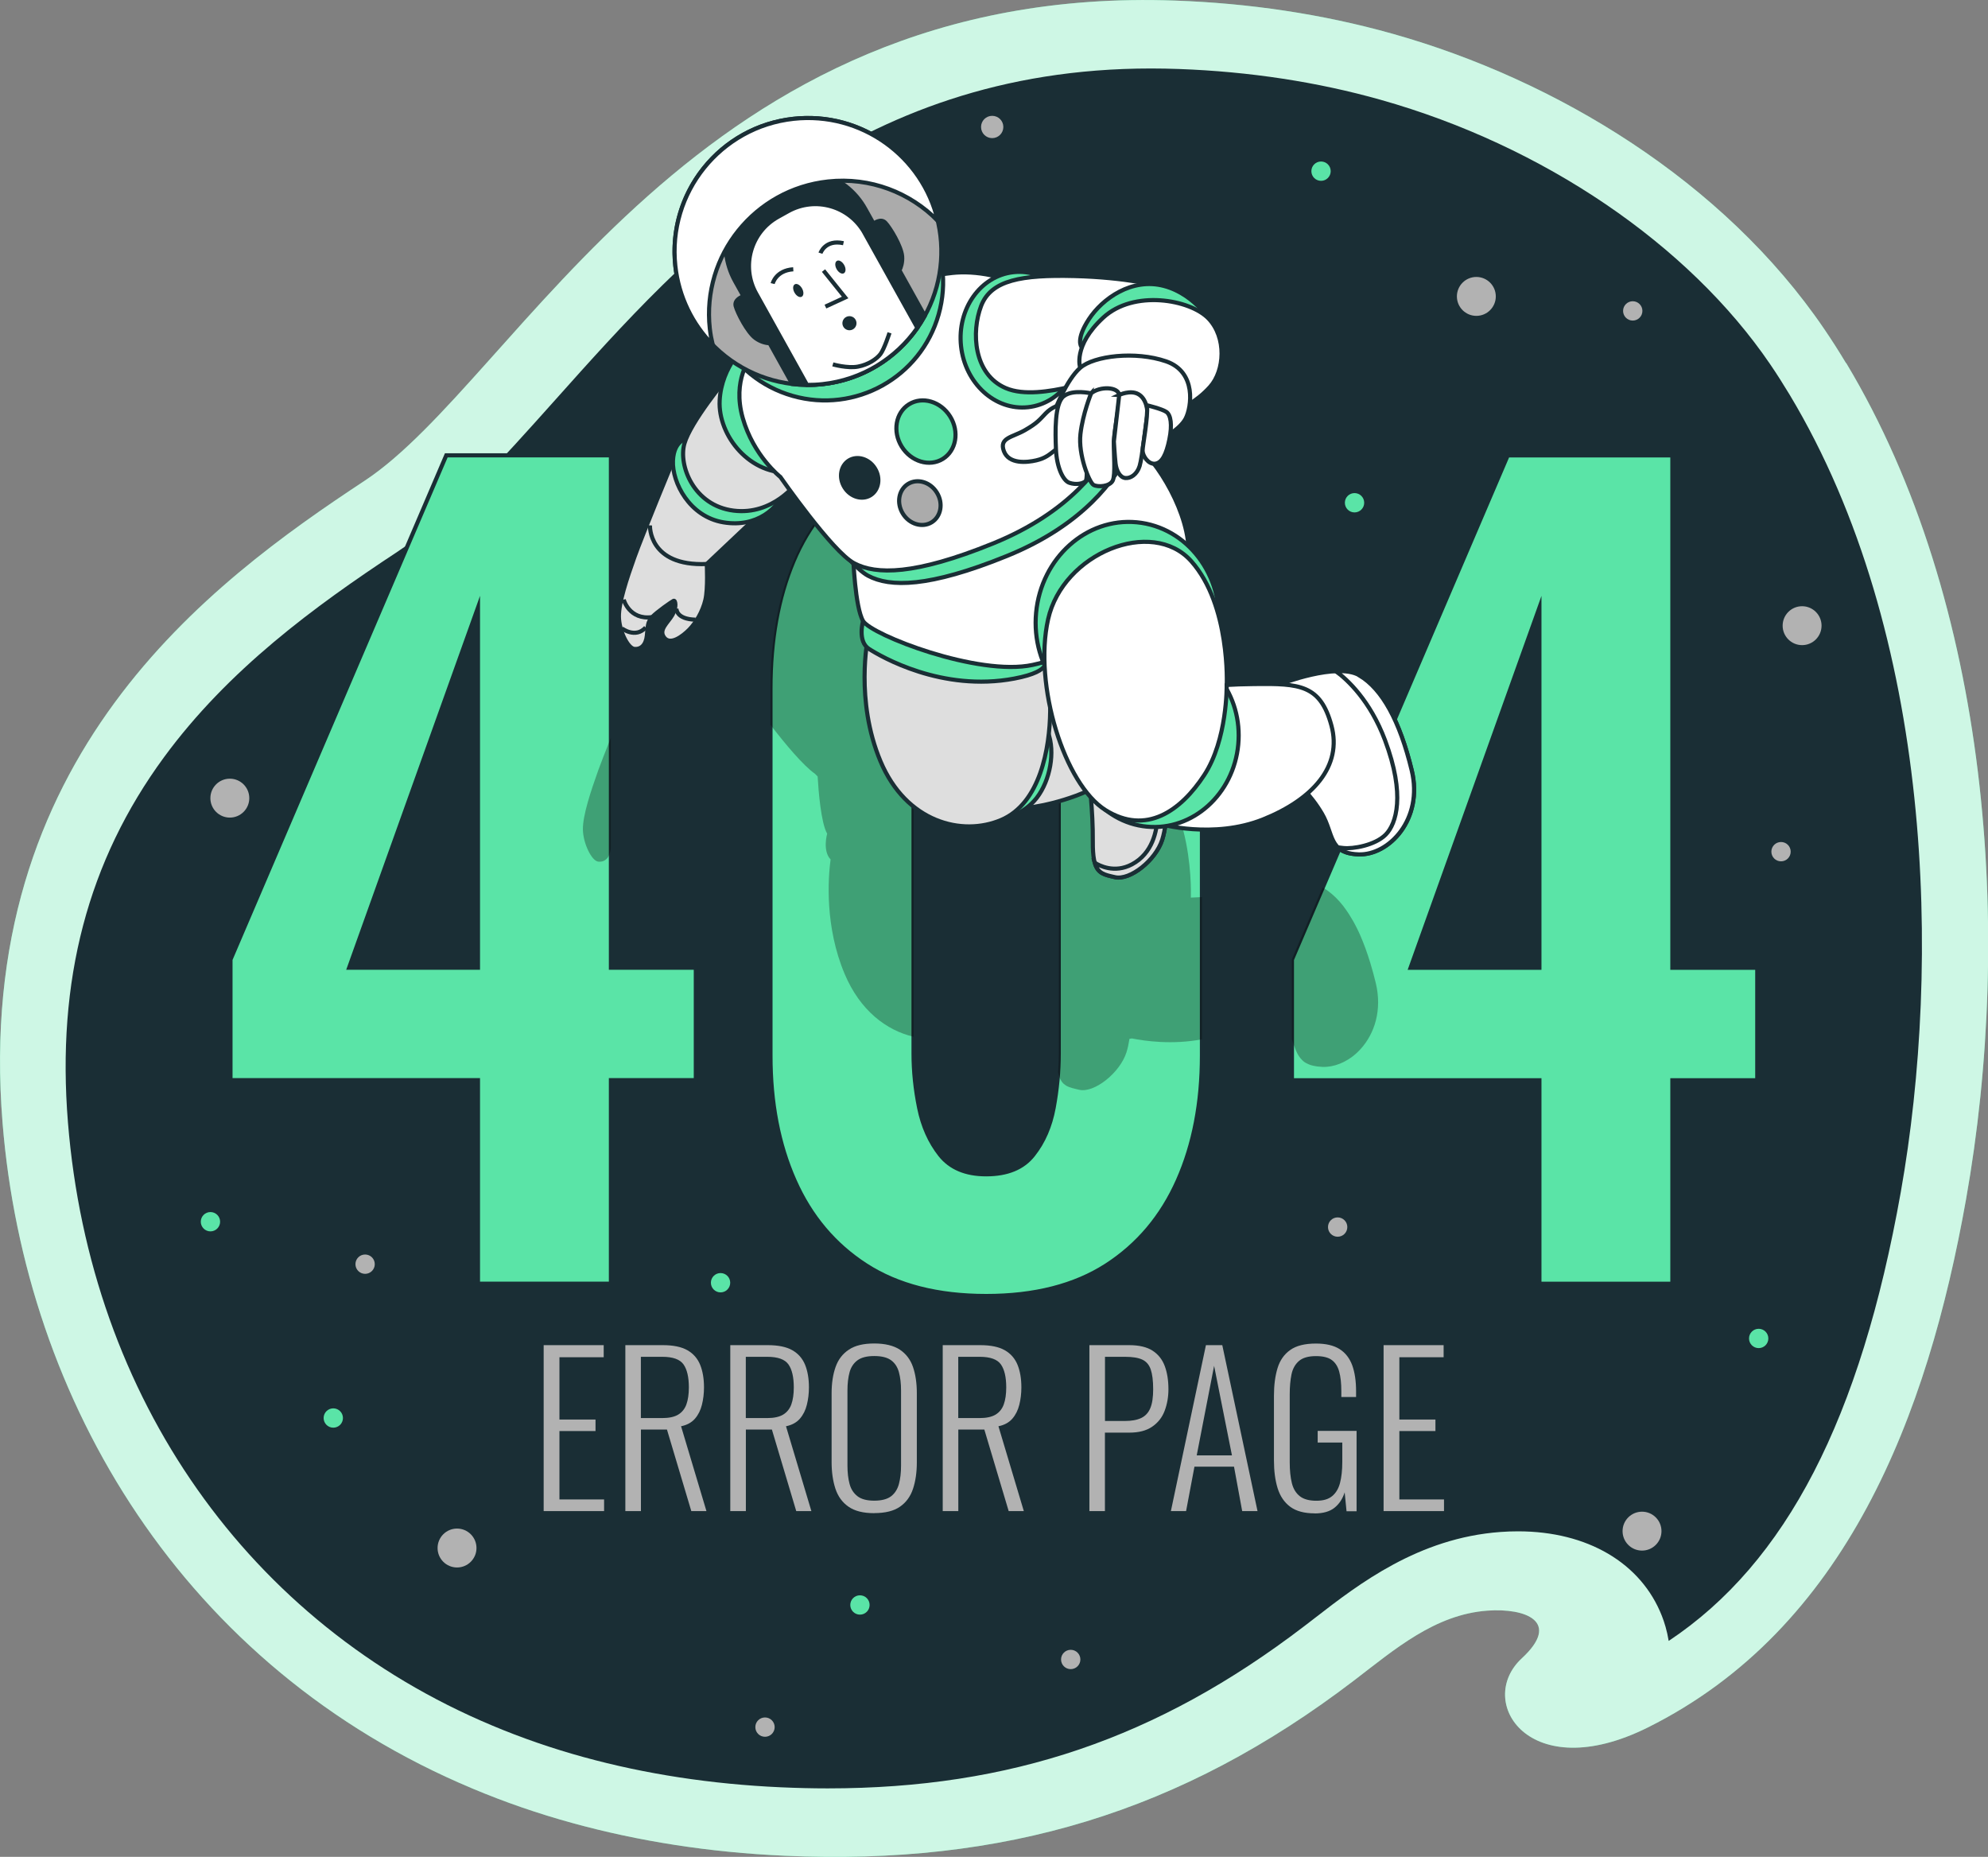 <?xml version="1.0" encoding="UTF-8"?><svg id="Layer_2" xmlns="http://www.w3.org/2000/svg" viewBox="0 0 308.62 288.23"><rect x="0" y="0" width="308.62" height="288.23" fill="#808080" stroke="none"/><defs><style>.cls-1,.cls-2,.cls-3,.cls-4,.cls-5,.cls-6{stroke:#1a2e35;stroke-miterlimit:10;stroke-width:.64px;}.cls-1,.cls-7{fill:#fff;}.cls-8{fill:#b2b2b2;}.cls-2{fill:none;}.cls-3,.cls-9{fill:#5ae4a7;}.cls-7{opacity:.7;}.cls-10{opacity:.3;}.cls-4{fill:#ababab;}.cls-5,.cls-11{fill:#1a2e35;}.cls-6{fill:#dedede;}</style></defs><g id="Layer_1-2"><g><g><path class="cls-9" d="M286.58,56.37c-1.08-1.8-2.2-3.56-3.38-5.29-15.63-22.97-41.66-38.69-66.95-45.82C205.18,2.14,193.8,.5,182.45,.09,107.96-2.62,80.6,58.79,56.6,74.63,32.6,90.46-4.22,117.51,.4,174.33c3.51,43.2,28.08,84.5,72.96,103.3,4.94,2.08,10.14,3.88,15.58,5.37,10.12,2.78,21.08,4.53,32.9,5.06,33.93,1.51,61.49-6.67,88.44-27.27,6.26-4.79,12.5-10.19,20.63-10.78,5.91-.43,11.51,1.69,5.34,7.4-7.26,6.71,1.12,19.91,19.55,10.74,30.78-15.32,43.44-48.37,49.41-81.98,7.32-41.25,3.77-92.56-18.6-129.81Z"/><path class="cls-7" d="M286.58,56.37c-1.08-1.8-2.2-3.56-3.38-5.29-15.63-22.97-41.66-38.69-66.95-45.82C205.18,2.14,193.8,.5,182.45,.09,107.96-2.62,80.6,58.79,56.6,74.63,32.6,90.46-4.22,117.51,.4,174.33c3.51,43.2,28.08,84.5,72.96,103.3,4.94,2.08,10.14,3.88,15.58,5.37,10.12,2.78,21.08,4.53,32.9,5.06,33.93,1.51,61.49-6.67,88.44-27.27,6.26-4.79,12.5-10.19,20.63-10.78,5.91-.43,11.51,1.69,5.34,7.4-7.26,6.71,1.12,19.91,19.55,10.74,30.78-15.32,43.44-48.37,49.41-81.98,7.32-41.25,3.77-92.56-18.6-129.81Z"/></g><path class="cls-11" d="M128.52,277.6c-2.38,0-4.85-.06-7.33-.17-10.73-.48-21.02-2.05-30.6-4.69-4.88-1.34-9.65-2.99-14.19-4.9-37.77-15.82-62.38-50.8-65.85-93.59-1.79-22.05,3.08-40.6,14.91-56.71,9.99-13.61,23.3-23.36,36.2-31.87,8.41-5.55,15.92-13.96,24.62-23.69,20.44-22.88,45.89-51.35,92.41-51.35,1.43,0,2.88,.03,4.33,.08,10.96,.4,21.49,2.01,31.31,4.78,25.21,7.1,47.82,22.45,60.48,41.06,1.01,1.48,2.02,3.07,3.01,4.71,22.33,37.17,23.55,88.31,17.26,123.78-6.24,35.14-17.77,57.53-36.03,69.67-.26-1.6-.68-2.92-1.05-3.86-3.22-8.24-11.57-13.15-22.33-13.15-.9,0-1.82,.03-2.74,.1-12.74,.93-21.99,8.08-28.75,13.31-.58,.45-1.15,.89-1.73,1.33-22.77,17.4-45.58,25.16-73.94,25.16Z"/><circle class="cls-8" cx="229.19" cy="46.01" r="3.02"/><circle class="cls-8" cx="279.76" cy="97.12" r="3.02"/><circle class="cls-8" cx="70.95" cy="240.29" r="3.02"/><circle class="cls-8" cx="254.91" cy="237.67" r="3.02"/><path class="cls-8" d="M155.76,19.71c0,.95-.77,1.73-1.73,1.73s-1.73-.77-1.73-1.73,.77-1.73,1.73-1.73,1.73,.77,1.73,1.73Z"/><circle class="cls-8" cx="35.68" cy="123.89" r="3.02"/><circle class="cls-8" cx="253.47" cy="48.26" r="1.5"/><circle class="cls-9" cx="51.74" cy="220.11" r="1.5"/><circle class="cls-9" cx="273.02" cy="207.76" r="1.5"/><path class="cls-9" d="M135,249.13c0,.83-.67,1.5-1.5,1.5s-1.5-.67-1.5-1.5,.67-1.5,1.5-1.5,1.5,.67,1.5,1.5Z"/><path class="cls-8" d="M58.18,196.23c0,.83-.67,1.5-1.5,1.5s-1.5-.67-1.5-1.5,.67-1.5,1.5-1.5,1.5,.67,1.5,1.5Z"/><path class="cls-8" d="M120.26,268.09c0,.83-.67,1.5-1.5,1.5s-1.5-.67-1.5-1.5,.67-1.5,1.5-1.5,1.5,.67,1.5,1.5Z"/><path class="cls-9" d="M206.58,26.57c0,.83-.67,1.5-1.5,1.5s-1.5-.67-1.5-1.5,.67-1.5,1.5-1.5,1.5,.67,1.5,1.5Z"/><path class="cls-8" d="M209.16,190.47c0,.83-.67,1.5-1.5,1.5s-1.5-.67-1.5-1.5,.67-1.5,1.5-1.5,1.5,.67,1.5,1.5Z"/><path class="cls-8" d="M277.99,132.2c0,.83-.67,1.5-1.5,1.5s-1.5-.67-1.5-1.5,.67-1.5,1.5-1.5,1.5,.67,1.5,1.5Z"/><circle class="cls-9" cx="32.67" cy="189.64" r="1.5"/><circle class="cls-8" cx="166.22" cy="257.59" r="1.5"/><circle class="cls-9" cx="111.86" cy="199.11" r="1.5"/><path class="cls-9" d="M211.78,78.04c0,.83-.67,1.5-1.5,1.5s-1.5-.67-1.5-1.5,.67-1.5,1.5-1.5,1.5,.67,1.5,1.5Z"/><path class="cls-3" d="M74.2,199.26v-31.59H35.78v-18.73l33.5-78.26h25.56v79.53h13.18v17.46h-13.18v31.59h-20.64Zm-20-49.05h20v-55.88l-20,55.88Zm98.9,50.96c-7.52,0-13.73-1.59-18.65-4.76-4.92-3.17-8.63-7.57-11.11-13.18-2.49-5.61-3.73-12.06-3.73-19.37v-56.99c0-7.51,1.19-14.1,3.57-19.76,2.38-5.66,6.03-10.08,10.95-13.26,4.92-3.17,11.24-4.76,18.97-4.76s14.05,1.59,18.97,4.76,8.57,7.6,10.95,13.26c2.38,5.66,3.57,12.25,3.57,19.76v56.99c0,7.3-1.24,13.76-3.73,19.37-2.49,5.61-6.19,10-11.11,13.18-4.92,3.17-11.14,4.76-18.65,4.76Zm0-18.89c3.28,0,5.72-1,7.3-3.02,1.59-2.01,2.64-4.44,3.17-7.3,.53-2.86,.79-5.66,.79-8.41v-56.35c0-2.96-.24-5.9-.71-8.81-.48-2.91-1.51-5.37-3.1-7.38-1.59-2.01-4.07-3.02-7.46-3.02s-5.87,1.01-7.46,3.02c-1.59,2.01-2.62,4.47-3.1,7.38-.48,2.91-.71,5.85-.71,8.81v56.35c0,2.75,.29,5.56,.87,8.41,.58,2.86,1.67,5.29,3.25,7.3,1.59,2.01,3.97,3.02,7.14,3.02Zm85.88,16.99v-31.59h-38.42v-18.73l33.5-78.26h25.56v79.53h13.18v17.46h-13.18v31.59h-20.64Zm-20-49.05h20v-55.88l-20,55.88Z"/><g><path class="cls-8" d="M84.4,234.56v-25.76h9.32v1.88h-6.87v9.67h5.6v1.78h-5.6v10.62h6.93v1.81h-9.38Z"/><path class="cls-8" d="M97.08,234.56v-25.76h5.82c1.61,0,2.88,.26,3.8,.78,.92,.52,1.58,1.27,1.99,2.26,.4,.99,.6,2.16,.6,3.51,0,.95-.11,1.86-.32,2.7-.21,.85-.57,1.57-1.08,2.16-.51,.59-1.23,.99-2.16,1.18l3.94,13.17h-2.35l-3.78-12.66h-4.04v12.66h-2.42Zm2.42-14.44h3.28c1.08,0,1.92-.18,2.51-.54,.59-.36,1.02-.89,1.27-1.59,.25-.7,.38-1.58,.38-2.64,0-1.59-.28-2.78-.83-3.56-.55-.78-1.64-1.18-3.28-1.18h-3.34v9.51Z"/><path class="cls-8" d="M113.37,234.56v-25.76h5.82c1.61,0,2.88,.26,3.8,.78,.92,.52,1.58,1.27,1.99,2.26,.4,.99,.6,2.16,.6,3.51,0,.95-.11,1.86-.32,2.7-.21,.85-.57,1.57-1.08,2.16-.51,.59-1.23,.99-2.16,1.18l3.94,13.17h-2.35l-3.78-12.66h-4.04v12.66h-2.42Zm2.42-14.44h3.28c1.08,0,1.92-.18,2.51-.54,.59-.36,1.02-.89,1.27-1.59,.25-.7,.38-1.58,.38-2.64,0-1.59-.28-2.78-.83-3.56-.55-.78-1.64-1.18-3.28-1.18h-3.34v9.51Z"/><path class="cls-8" d="M135.72,234.88c-1.7,0-3.03-.33-3.99-1-.97-.67-1.64-1.6-2.04-2.8-.39-1.2-.59-2.57-.59-4.12v-10.69c0-1.57,.21-2.93,.62-4.09,.41-1.16,1.1-2.05,2.07-2.69,.96-.64,2.27-.95,3.93-.95s2.99,.32,3.96,.95c.96,.64,1.65,1.53,2.05,2.69,.4,1.16,.6,2.52,.6,4.09v10.72c0,1.55-.2,2.92-.59,4.1-.39,1.19-1.07,2.12-2.02,2.78-.95,.67-2.29,1-4.01,1Zm0-1.94c1.14,0,2.01-.23,2.61-.68,.59-.46,1-1.09,1.22-1.91,.22-.82,.33-1.76,.33-2.85v-11.67c0-1.08-.11-2.02-.33-2.83-.22-.81-.63-1.43-1.22-1.86-.59-.43-1.46-.65-2.61-.65s-1.99,.22-2.59,.65c-.6,.44-1.02,1.06-1.24,1.86-.22,.81-.33,1.75-.33,2.83v11.67c0,1.08,.11,2.03,.33,2.85,.22,.82,.64,1.45,1.24,1.91,.6,.46,1.47,.68,2.59,.68Z"/><path class="cls-8" d="M146.35,234.56v-25.76h5.82c1.61,0,2.88,.26,3.8,.78,.92,.52,1.58,1.27,1.99,2.26,.4,.99,.6,2.16,.6,3.51,0,.95-.11,1.86-.32,2.7-.21,.85-.57,1.57-1.08,2.16-.51,.59-1.23,.99-2.16,1.18l3.94,13.17h-2.35l-3.78-12.66h-4.04v12.66h-2.42Zm2.42-14.44h3.28c1.08,0,1.92-.18,2.51-.54,.59-.36,1.02-.89,1.27-1.59,.25-.7,.38-1.58,.38-2.64,0-1.59-.28-2.78-.83-3.56-.55-.78-1.64-1.18-3.28-1.18h-3.34v9.51Z"/><path class="cls-8" d="M169.12,234.56v-25.76h6.17c1.55,0,2.76,.29,3.64,.86,.88,.57,1.51,1.37,1.89,2.39,.38,1.02,.57,2.22,.57,3.59,0,1.21-.2,2.33-.59,3.36-.39,1.03-1.04,1.85-1.94,2.46-.9,.62-2.08,.92-3.55,.92h-3.78v12.18h-2.42Zm2.42-13.99h3.09c1.04,0,1.88-.15,2.53-.46,.65-.31,1.12-.82,1.42-1.54,.3-.72,.44-1.7,.44-2.93,0-1.31-.13-2.34-.38-3.07-.25-.73-.69-1.24-1.32-1.53-.63-.29-1.51-.43-2.66-.43h-3.12v9.95Z"/><path class="cls-8" d="M181.77,234.56l5.44-25.76h2.54l5.47,25.76h-2.38l-1.27-6.9h-6.14l-1.3,6.9h-2.35Zm4.01-8.65h5.47l-2.77-13.9-2.7,13.9Z"/><path class="cls-8" d="M204.1,234.91c-1.61,0-2.88-.34-3.8-1.02-.92-.68-1.57-1.64-1.96-2.88-.38-1.24-.57-2.68-.57-4.31v-10.05c0-1.65,.19-3.08,.56-4.29,.37-1.21,1.03-2.15,1.97-2.81,.94-.67,2.27-1,3.99-1,1.55,0,2.77,.29,3.67,.86,.9,.57,1.55,1.41,1.96,2.51,.4,1.1,.6,2.45,.6,4.04v.89h-2.29v-.89c0-1.23-.11-2.25-.33-3.05-.22-.81-.61-1.41-1.16-1.81-.55-.4-1.37-.6-2.45-.6-1.17,0-2.05,.25-2.64,.76-.59,.51-.98,1.21-1.16,2.1-.18,.89-.27,1.91-.27,3.05v10.59c0,1.25,.11,2.32,.33,3.21,.22,.89,.64,1.57,1.24,2.04,.6,.47,1.46,.7,2.56,.7s1.88-.24,2.46-.72c.58-.48,.99-1.16,1.22-2.05,.23-.89,.35-1.97,.35-3.24v-3.02h-3.82v-1.81h6.04v12.47h-1.56l-.29-2.93c-.32,1-.84,1.79-1.57,2.38-.73,.59-1.77,.89-3.1,.89Z"/><path class="cls-8" d="M214.79,234.56v-25.76h9.32v1.88h-6.87v9.67h5.6v1.78h-5.6v10.62h6.93v1.81h-9.38Z"/></g><g class="cls-10"><path d="M202.25,164.65s.06,.05,.09,.08c.11,.09,.23,.18,.36,.25,.03,.02,.07,.04,.1,.05,.11,.06,.23,.12,.35,.17,.04,.02,.08,.04,.13,.05,.16,.06,.33,.12,.52,.16,.03,0,.06,.01,.09,.02,.17,.04,.35,.07,.53,.1,.06,0,.12,.02,.18,.02,.23,.03,.46,.05,.72,.06h0c.88,.03,1.78-.14,2.66-.49,.44-.17,.87-.39,1.29-.65,.28-.17,.55-.37,.82-.57,.13-.1,.26-.21,.39-.33,.26-.23,.5-.47,.74-.73,2.13-2.34,3.39-5.99,2.35-10.29-.26-1.07-.54-2.08-.83-3.04-.49-1.62-1.03-3.09-1.61-4.41-.16-.35-.31-.69-.48-1.02-.39-.79-.8-1.5-1.22-2.16-.29-.44-.58-.87-.88-1.26-.75-.97-1.56-1.76-2.41-2.38-.21-.15-.43-.3-.65-.43-.05-.03-.11-.06-.17-.09l-4.78,11.16v12.39c.46,1.27,.77,2.42,1.58,3.21h-.01s.09,.08,.14,.12Z"/><path d="M186.59,161.33v-22.08c-.63,.02-1.21,.05-1.72,.08,.02-.69,.12-5.36-1.16-10.36-.06-4.43-1.88-8.46-4.8-11.21-.31-4.28-2.69-9.27-5.36-12.78,.07,0,.13,.02,.2,.01,1.07-.12,1.74-1.45,2.21-3.76,.06-.32,.11-.61,.15-.9,.84-.57,1.89-1.41,2.38-2.35,.26-.51,.52-1.34,.63-2.31,.85-.51,2.01-1.33,3.16-2.62,.82-.91,1.39-2.19,1.64-3.58-.28-.81-.58-1.6-.9-2.37-1.43-3.39-3.32-6.33-5.66-8.83-.67-.35-1.4-.65-2.19-.86-.72-.19-1.42-.28-2.12-.3-1.98-.41-6.15-1.11-11.85-1.25-1.92-.05-3.65-.04-5.2,.06-1.32-.56-2.76-.82-4.24-.66-.91,.1-1.76,.35-2.56,.71-2.45-.64-4.93-.81-6.96-.59-.49,.05-.97,.12-1.44,.18-.02-.24-.03-.49-.06-.73-.05-.47-.13-.93-.21-1.39,.06-.85,.06-1.71,.01-2.58-2.35,.76-4.49,1.75-6.41,2.99-4.92,3.17-8.57,7.6-10.95,13.26-2.38,5.66-3.57,12.25-3.57,19.76v5.65c2.3,2.98,5.09,6.32,6.92,7.6,.14,.14,.27,.28,.4,.41,.13,2.22,.52,7.23,1.48,8.87,0,0-.76,2.66,.53,4-.39,2.98-.91,10.43,2.18,17.77,2.4,5.7,6.5,8.78,10.71,9.76v-53.75c0-2.96,.24-5.9,.71-8.81,.48-2.91,1.51-5.37,3.1-7.38,1.59-2.01,4.07-3.02,7.46-3.02s5.87,1.01,7.46,3.02c1.59,2.01,2.62,4.47,3.1,7.38,.48,2.91,.71,5.85,.71,8.81v56.35c0,.95-.04,1.91-.11,2.87,.03,.19,.07,.36,.12,.52h0c.06,.2,.12,.38,.19,.53,.01,.03,.03,.06,.05,.09,.06,.12,.13,.24,.2,.34,.02,.03,.04,.05,.06,.08,.09,.12,.18,.22,.29,.31h.01c.1,.09,.21,.17,.32,.24,.03,.02,.06,.03,.09,.05,.1,.06,.21,.11,.33,.15,.02,0,.04,.02,.06,.03,.14,.05,.28,.1,.43,.14,.03,0,.07,.02,.1,.03,.13,.03,.26,.07,.4,.1,.05,.01,.1,.02,.15,.04,.16,.04,.31,.07,.48,.11,2.33,.54,6.31-2.62,7.33-5.8,.2-.62,.35-1.34,.47-2.11,.13-.02,.26-.04,.38-.06,2.03,.41,6.29,1.01,10.88,.13Zm-14.78-58.38l-.02-.02c.01-.09,.03-.18,.04-.28-.01,.12-.02,.22-.02,.29Zm.2-1.61c.04-.33,.08-.65,.12-.96h.02c-.05,.34-.1,.66-.14,.96Z"/><path d="M94.83,114.52c-.83,2.08-1.56,3.95-1.94,5-1.19,3.33-2.43,7.07-2.4,9.23,.03,2.16,1.36,4.9,2.4,5,1.04,.09,1.78-.6,1.94-2.05v-17.18Z"/></g><g><g><path class="cls-6" d="M169.05,120.9s.64,4.82,.6,9.71c-.04,4.89,1.11,5,3.44,5.54s6.31-2.62,7.33-5.8c1.02-3.18,.92-9.31,.92-9.31l-12.3-.14Z"/><path class="cls-6" d="M179.7,126.8c-.11,2.17-.75,5.65-3.98,7.37-2.73,1.45-5.11,.17-5.77-.25,.48,1.7,1.53,1.87,3.14,2.24,2.33,.54,6.31-2.62,7.33-5.8,1.02-3.18,.92-9.31,.92-9.31l-1.44-.02c-.05,1.61-.14,4.31-.21,5.77Z"/></g><path class="cls-6" d="M157.95,125.52s3.86-.08,9.11-2.01c5.25-1.93,11.14-6.33,9.88-10.62-1.26-4.3-8.1-5.49-10.8-5.19-2.7,.29-5.79,1.08-5.79,1.08,0,0,.63,12.1-2.39,16.75Z"/><path class="cls-3" d="M155.42,127.27s3.45-.72,5.54-3.44c2.09-2.73,2.86-7.13,1.75-10.08s-7.29,13.53-7.29,13.53Z"/><path class="cls-6" d="M134.73,99.05s-2.02,9.66,1.96,19.12c3.98,9.46,12.64,11.7,18.73,9.11,6.09-2.59,7.54-11.17,7.61-16.86s-.1-8.29-.1-8.29c0,0-20.48,2-28.19-3.08Z"/><path class="cls-3" d="M133.98,96.4s-.91,3.17,.93,4.33c1.83,1.17,11.31,6.73,22.56,4.6,6.28-1.19,4.9-3.03,4.79-4.05-.11-1.01-28.27-4.89-28.27-4.89Z"/><path class="cls-1" d="M132.45,86.45s.28,7.82,1.54,9.95c1.26,2.14,17.88,8.63,26.32,6.81,8.44-1.83,22.18-9.35,23.85-14.87,1.67-5.53-2.68-14.22-6.77-18.4s-5.89-5.01-5.89-5.01c0,0-10.03,13.37-22.51,17.8-12.48,4.43-16.54,3.73-16.54,3.73Z"/><g><path class="cls-1" d="M198.72,106.2s8.83-3.46,12.36-1.34c3.53,2.12,6.22,7.06,8.08,14.7,1.85,7.64-3.57,13.24-8.25,13.06-4.68-.17-3.87-3.22-5.69-6.32-1.81-3.1-4.06-4.9-4.21-5.23-.15-.32,2.08-10.12-2.3-14.87Z"/><path class="cls-1" d="M211.08,104.85c-.94-.57-2.27-.73-3.7-.67,1.79,1.32,5.32,4.56,7.63,10.71,3.2,8.52,1.75,13,.11,14.66-1.64,1.66-5.1,2.26-6.6,2.08l-.84-.1c.64,.63,1.6,1.03,3.22,1.09,4.68,.17,10.1-5.42,8.25-13.06-1.85-7.64-4.55-12.58-8.08-14.7Z"/></g><path class="cls-1" d="M180.04,127.9s8.33,2.39,16.07-.72c7.73-3.11,12.29-8.27,10.58-14.57-1.71-6.3-4.91-6.52-11.96-6.43-7.04,.08-8.45,.69-8.45,.69,0,0-.23,17.76-6.24,21.03Z"/><ellipse class="cls-3" cx="175.03" cy="96.43" rx="15.43" ry="14.24" transform="translate(62.58 261.63) rotate(-84.61)"/><ellipse class="cls-3" cx="179.37" cy="114.38" rx="14" ry="12.92" transform="translate(48.64 282.21) rotate(-84.61)"/><path class="cls-1" d="M190.44,106.41s.58-12.46-5.51-19.3c-6.09-6.84-19.92-1.25-22.22,9.01-2.3,10.26,2.56,25.65,8.9,29.62,6.34,3.97,11.72,.09,15.33-5.42,3.61-5.51,3.49-13.91,3.49-13.91Z"/><g><g><path class="cls-6" d="M104.48,71.52s-4.82,11.66-6,14.98c-1.19,3.32-2.43,7.07-2.4,9.23,.03,2.16,1.36,4.9,2.4,5,1.04,.09,1.79-.61,1.94-2.07,.15-1.46,.08-2.07,.82-2.87s3.04-2.39,3.33-2.53c.29-.14,.52,.97-.18,2.18-.69,1.21-2.22,2.3-1.27,3.54,.96,1.24,2.86-.21,3.89-1.25,1.02-1.04,2.07-2.8,2.49-4.6,.42-1.8,.22-5.59,.22-5.59l8.51-8.04s-11.28-1.35-13.76-7.99Z"/><path class="cls-2" d="M105.01,94.45s-.13,1.66,2.97,1.74"/><path class="cls-2" d="M96.82,93.07s.86,3.21,4.42,2.72"/><path class="cls-2" d="M96.54,97.54s2.1,1.63,3.7-.14"/><path class="cls-2" d="M100.9,81.55s-.28,6.39,8.82,6"/></g><path class="cls-3" d="M106.88,68.06s-2.26,.04-2.41,3.46c-.14,3.42,2.59,8.69,7.84,9.56,5.25,.87,8.52-2.27,9.47-4.84,.96-2.58-11.32-10.22-14.91-8.18Z"/><path class="cls-6" d="M112.78,58.76s-5.56,6.69-6.53,10.09c-.97,3.4,1.46,9.64,7.63,10.41,6.17,.77,9.84-4.37,9.84-4.37l-10.93-16.13Z"/><path class="cls-3" d="M115.97,53.36s-3.98,3.36-4.25,8.82c-.28,5.45,4.75,11.74,11.3,11.14,6.55-.6-1.65-20.22-7.05-19.96Z"/></g><path class="cls-3" d="M118.71,57.4s-2.92,3.51-1.25,9.41c1.67,5.9,5.84,9.16,5.84,9.16,0,0,8.06,11.6,11.46,13.4,3.39,1.8,9.38,1.87,21.53-3.06,12.15-4.93,16.93-12.15,18.79-15.86s-9.06-20.77-12.84-23.25c-3.77-2.48-8.71-3.28-12.27-2.89s-6.87,1.26-6.87,1.26l-24.39,11.83Z"/><path class="cls-1" d="M116.55,55.46s-2.92,3.51-1.25,9.41c1.67,5.9,5.84,9.16,5.84,9.16,0,0,8.06,11.6,11.46,13.4,3.39,1.8,9.38,1.87,21.53-3.06,12.15-4.93,16.93-12.15,18.79-15.86s-9.06-20.77-12.84-23.25c-3.77-2.48-8.71-3.28-12.27-2.89-3.57,.39-6.87,1.26-6.87,1.26l-24.39,11.83Z"/><circle class="cls-3" cx="128.07" cy="43.81" r="18.34" transform="translate(50.85 154.98) rotate(-74.1)"/><circle class="cls-4" cx="125.43" cy="39.03" r="20.71" transform="translate(17.11 113.35) rotate(-51.74)"/><g><path class="cls-5" d="M139.64,41.96c.21-.43,.49-1.2,.41-2.18-.13-1.56-1.87-4.43-2.6-5.2-.73-.78-1.84,.14-1.84,.14l-1.29-2.31c-3.1-5.58-10.14-7.58-15.72-4.48-5.58,3.1-7.58,10.14-4.48,15.72l2.67,4.8-1.49-2.42s-1.37,.47-1.09,1.49c.28,1.03,1.8,4.02,3.05,4.95,.89,.66,1.78,.79,2.22,.81l3.52,6.33c1.52,.18,3.08,.2,4.66,.02,6.97-.76,12.75-4.89,15.9-10.6l-3.93-7.06Z"/><path class="cls-1" d="M134.22,36.17c-2.35-4.21-7.66-5.73-11.88-3.38l-1.58,.88c-4.21,2.35-5.73,7.66-3.38,11.88l7.9,14.2c.79,0,1.58-.03,2.39-.12,6.19-.67,11.43-4.01,14.74-8.74l-8.19-14.71Z"/><path class="cls-11" d="M124.51,44.77c.3,.53,.28,1.11-.05,1.29s-.82-.11-1.12-.64c-.3-.53-.28-1.11,.05-1.29s.82,.11,1.12,.64Z"/><path class="cls-11" d="M131.05,41.13c.3,.53,.28,1.11-.05,1.29-.32,.18-.82-.11-1.12-.64-.3-.53-.28-1.11,.05-1.29,.32-.18,.82,.11,1.12,.64Z"/><polyline class="cls-2" points="127.84 42 131.2 46.18 128.14 47.59"/><path class="cls-11" d="M132.83,49.64c.29,.53,.1,1.2-.43,1.49s-1.2,.1-1.49-.43-.1-1.2,.43-1.49,1.2-.1,1.49,.43Z"/><path class="cls-2" d="M119.95,44.02s.49-2.04,3.2-2.22"/><path class="cls-2" d="M127.37,39.3s.71-2.17,3.57-1.55"/><path class="cls-2" d="M129.29,56.56s2.28,.65,3.89,.35c1.61-.3,2.9-1.17,3.5-1.95,.6-.78,1.41-3.3,1.41-3.3"/></g><path class="cls-1" d="M110.19,51c-1.24-11.37,6.98-21.59,18.36-22.83,6.57-.71,12.75,1.73,17.04,6.11-2.35-10.04-11.88-16.98-22.39-15.84-11.37,1.24-19.59,11.46-18.36,22.83,.52,4.8,2.65,9.04,5.79,12.24-.19-.82-.34-1.66-.44-2.51Z"/><g><ellipse class="cls-3" cx="158.47" cy="52.73" rx="9.33" ry="10.54" transform="translate(-4.77 17.42) rotate(-6.2)"/><path class="cls-1" d="M179.94,44.4s-5.02-1.35-13.16-1.55c-8.14-.2-12.92,.59-14.47,4.64-1.54,4.05-1.19,10.59,3.82,12.75,2.8,1.21,6.91,.51,9.9-.17,2.99-.69,10.33-3.74,12.63-7.42,2.31-3.68,2.35-6.57,1.27-8.26Z"/><path class="cls-3" d="M188.46,50.6s-2.69-4.85-7.71-6.2c-5.02-1.35-9.62,1.95-11.71,5.15-2.09,3.2-1.16,4.28-1.16,4.28,0,0,7.36-3.69,11.16-4.37s9.41,1.14,9.41,1.14Z"/><path class="cls-1" d="M167.69,57.09s-1.18-3.39,3.57-7.78c4.75-4.4,13.49-2.82,16.34,.12,2.84,2.94,2.51,8.12,.25,10.62-2.25,2.5-4.51,3.29-4.51,3.29,0,0-4.43-7.55-15.65-6.24Z"/><path class="cls-1" d="M163.73,63.75s1.82-4.8,3.97-6.66c2.14-1.86,8.55-2.64,13.33-1,4.78,1.65,3.93,7.15,3.04,8.87s-3.63,3.1-3.63,3.1l-16.71-4.32Z"/><g><path class="cls-1" d="M164.27,62.97s-.97,.2-1.94,1.2c-.97,1.01-1.28,1.49-3.23,2.61s-4.02,1.16-3.26,3.24c.77,2.08,3.62,1.77,5.03,1.44,1.41-.33,1.98-.85,3.06-1.69,1.08-.84,1.9-6.61,1.96-6.89,.06-.28-1.61,.09-1.61,.09Z"/><path class="cls-1" d="M169.39,61.06s-2.87-.68-4.28,.46c-1.41,1.15-1.29,5.55-1.18,8.25,.11,2.69,1.07,4.85,2.1,5.18,1.03,.34,2.09,.13,2.5-.27s-.02-4.33,.27-7.52c.29-3.19,.6-6.11,.6-6.11Z"/><path class="cls-1" d="M169.39,61.06s-1.29,3.12-1.66,6.31c-.37,3.2,1.36,7.52,2.03,7.9,.67,.38,2.55,.26,2.99-.69s.12-4.18,.17-6.07c.05-1.89,.96-5.96,.83-7.21-.14-1.25-2.95-1.39-4.36-.25Z"/><path class="cls-1" d="M173.74,61.31s1.72-.82,2.96-.14c1.25,.68,1.54,2.54,1.37,3.46-.17,.92-.75,6.4-1.15,7.7-.4,1.31-1.41,1.96-2.23,1.87-.82-.09-1.38-1.11-1.51-2.27-.13-1.16-.26-3.41-.26-3.41l.83-7.21Z"/><path class="cls-1" d="M178.07,62.91s2.32,.56,3,1.03c.68,.47,.94,1.97,.46,4.28-.47,2.31-1.14,3.64-2.21,3.76s-1.94-1.23-1.94-2.04c0-.81,.88-5.15,.68-7.02Z"/></g></g><path class="cls-3" d="M147.51,64.66c1.45,2.34,.94,5.28-1.14,6.57-2.08,1.29-4.94,.43-6.39-1.91-1.45-2.34-.94-5.28,1.14-6.57s4.94-.43,6.39,1.91Z"/><path class="cls-11" d="M136.1,72.54c1.02,1.64,.66,3.7-.8,4.61-1.46,.9-3.47,.3-4.48-1.34-1.02-1.64-.66-3.7,.8-4.61,1.46-.9,3.47-.3,4.48,1.34Z"/><path class="cls-4" d="M145.44,76.46c1.02,1.64,.66,3.7-.8,4.61-1.46,.9-3.47,.3-4.48-1.34-1.02-1.64-.66-3.7,.8-4.61,1.46-.9,3.47-.3,4.48,1.34Z"/></g></g></g></svg>